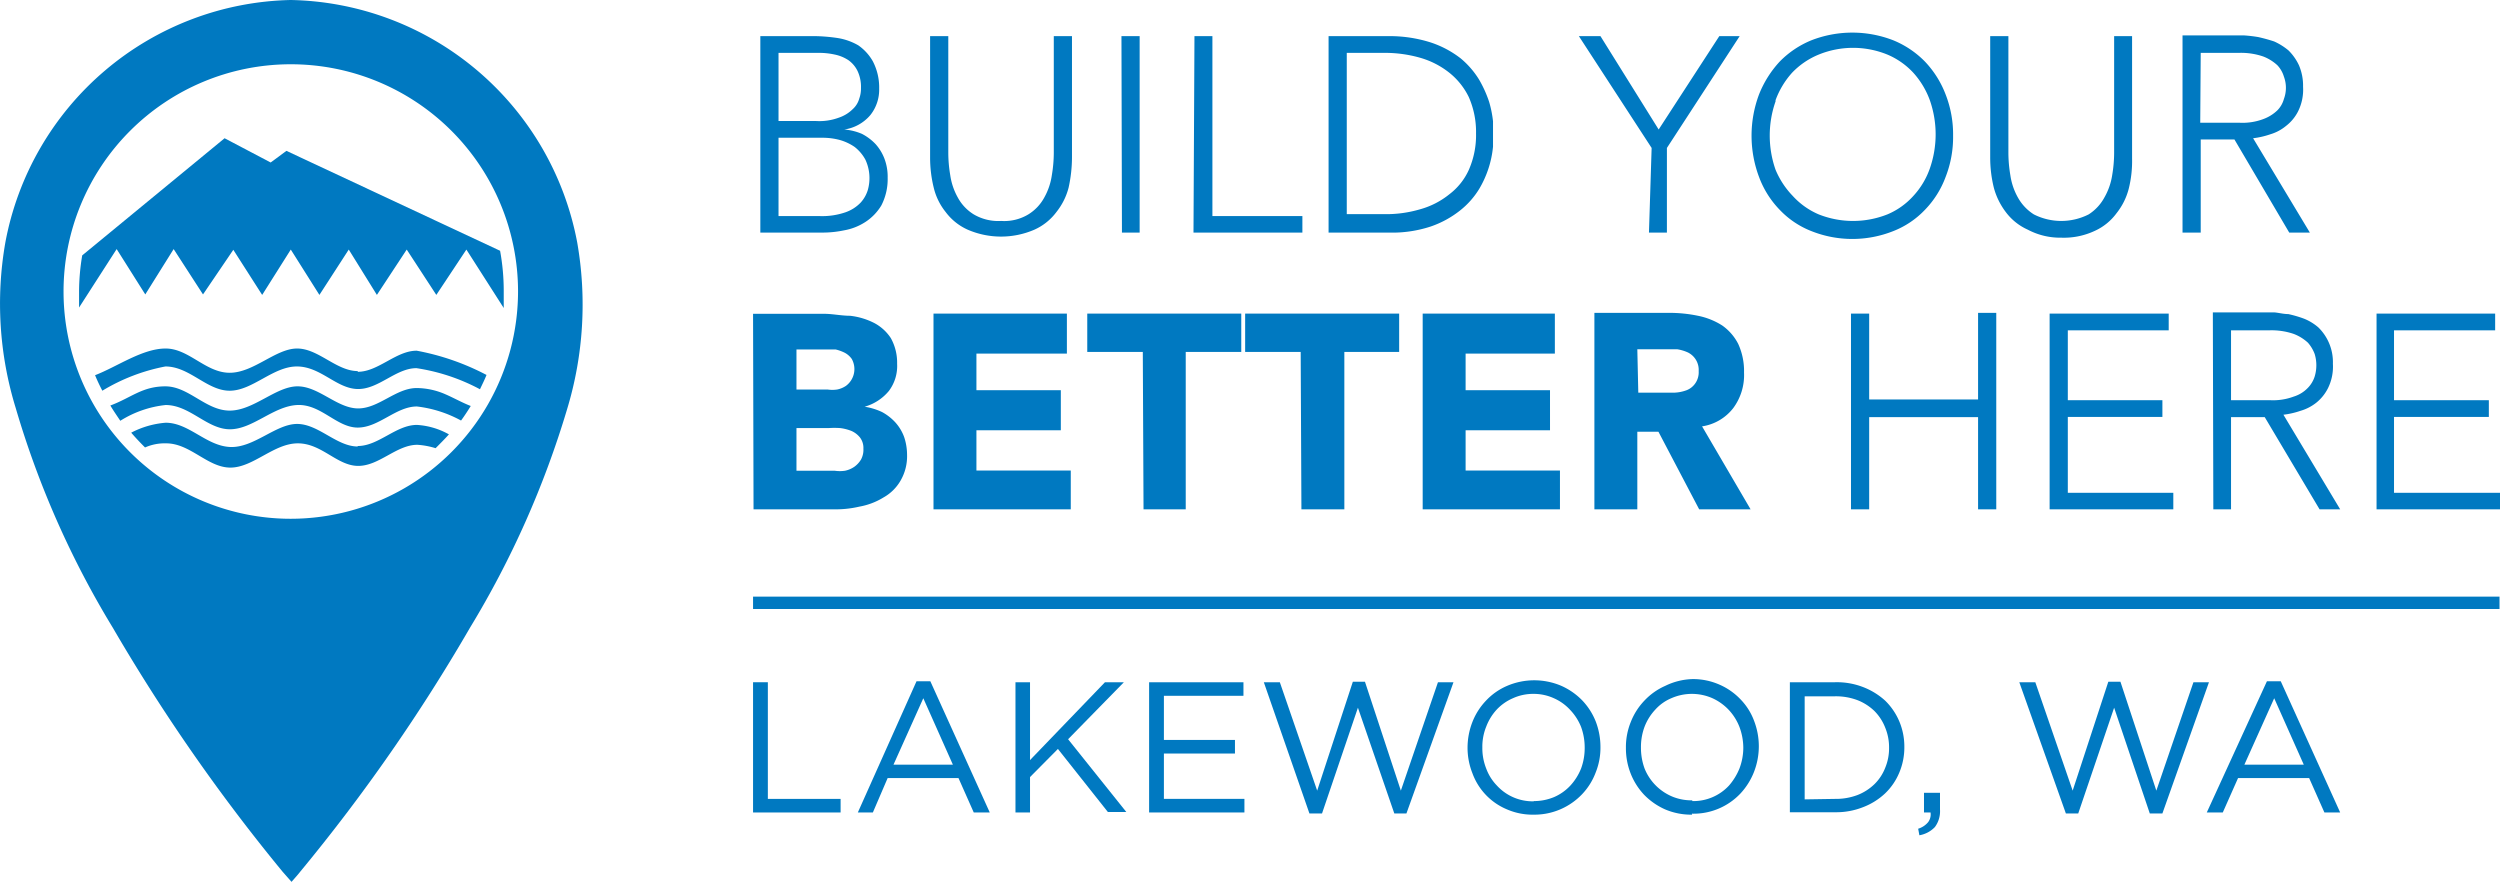<svg id="Layer_1" data-name="Layer 1" xmlns="http://www.w3.org/2000/svg" viewBox="0 0 103.08 36.36"><defs><style>.cls-1{fill:#0079c1;}</style></defs><path class="cls-1" d="M98,21h5.09v-.68H98.72V17.19h3.91V16.5H98.72V13.62h4.17v-.69H98Zm-6.73,0H92v-3.8h1.39L95.65,21h.85L94.16,17.1a3.38,3.38,0,0,0,.7-.16,1.89,1.89,0,0,0,.66-.34A1.81,1.81,0,0,0,96,16a2,2,0,0,0,.2-1,2,2,0,0,0-.6-1.5,2.08,2.08,0,0,0-.59-.36,4.84,4.84,0,0,0-.65-.19c-.21,0-.41-.06-.59-.07H91.25ZM92,13.62h1.59a2.82,2.82,0,0,1,1,.15,1.83,1.83,0,0,1,.58.36,1.5,1.5,0,0,1,.28.47,1.6,1.6,0,0,1,0,.92,1.18,1.18,0,0,1-.28.47,1.35,1.35,0,0,1-.58.36,2.44,2.44,0,0,1-1,.15H92ZM84.52,21h5.1v-.68H85.27V17.19h3.9V16.5h-3.9V13.62h4.16v-.69H84.52Zm-8.19,0h.75v-3.8h4.49V21h.75v-8.1h-.75v3.57H77.08V12.93h-.75ZM67.52,14.4h1.64a1.71,1.71,0,0,1,.44.13.8.8,0,0,1,.45.77.8.8,0,0,1-.15.52.77.77,0,0,1-.35.27,1.64,1.64,0,0,1-.49.1h-1.5ZM65.75,21h1.77V17.8h.87L70.07,21h2.12l-2-3.42a2,2,0,0,0,1.29-.76,2.29,2.29,0,0,0,.44-1.46,2.68,2.68,0,0,0-.24-1.18,2.09,2.09,0,0,0-.66-.76,2.92,2.92,0,0,0-1-.4,5.74,5.74,0,0,0-1.17-.12h-3.1Zm-7.08,0h5.66v-1.6H60.44V17.74h3.48V16.09H60.44V14.58h3.68V12.93H58.67Zm-5,0h1.77V14.51H57.7V12.93H51.35v1.58h2.29Zm-6.51,0H48.9V14.51h2.29V12.93H44.84v1.58h2.29ZM38.5,21h5.66v-1.6H40.27V17.74h3.48V16.09H40.27V14.58H44V12.93H38.5Zm-5.65-3.35h1.33a3.69,3.69,0,0,1,.47,0,1.91,1.91,0,0,1,.47.12.94.94,0,0,1,.35.27.71.71,0,0,1,.14.46.85.85,0,0,1-.1.45,1,1,0,0,1-.28.3,1.06,1.06,0,0,1-.38.16,1.48,1.48,0,0,1-.42,0H32.85Zm0-3.24h1.62a1.74,1.74,0,0,1,.38.14.84.84,0,0,1,.28.25.86.86,0,0,1-.24,1.11,1,1,0,0,1-.36.15,1.34,1.34,0,0,1-.4,0H32.85ZM31.08,21h3.29a4.28,4.28,0,0,0,1.07-.11,2.84,2.84,0,0,0,1-.38,1.85,1.85,0,0,0,.7-.69,2,2,0,0,0,.27-1.07,2.33,2.33,0,0,0-.12-.73,1.85,1.85,0,0,0-.36-.6,2.1,2.1,0,0,0-.55-.43,2.61,2.61,0,0,0-.72-.22h0a2,2,0,0,0,1-.65A1.71,1.71,0,0,0,37,15a2.08,2.08,0,0,0-.26-1.06,1.85,1.85,0,0,0-.68-.62,2.9,2.9,0,0,0-1-.3c-.33,0-.67-.07-1-.08h-3Z" transform="translate(-0.01)"/><path class="cls-1" d="M90,9.59h.75V5.75h1.39L94.4,9.59h.85L92.91,5.7a3.38,3.38,0,0,0,.7-.16,1.83,1.83,0,0,0,.66-.35,1.75,1.75,0,0,0,.5-.61,2,2,0,0,0,.2-1,2.14,2.14,0,0,0-.17-.89,2.12,2.12,0,0,0-.43-.61,2.55,2.55,0,0,0-.59-.37c-.21-.07-.43-.13-.65-.18a5.6,5.6,0,0,0-.59-.07H90Zm.75-7.41h1.58a2.82,2.82,0,0,1,1,.15,1.83,1.83,0,0,1,.58.36,1.18,1.18,0,0,1,.27.47,1.32,1.32,0,0,1,0,.92,1.06,1.06,0,0,1-.27.47,1.66,1.66,0,0,1-.58.36,2.44,2.44,0,0,1-1,.15h-1.6Zm-2.83-.69h-.74V6.3a5.62,5.62,0,0,1-.08.92,2.65,2.65,0,0,1-.32.92,1.9,1.9,0,0,1-.65.7,2.5,2.5,0,0,1-2.26,0,1.93,1.93,0,0,1-.66-.7,2.64,2.64,0,0,1-.31-.92,5.62,5.62,0,0,1-.08-.92V1.49h-.75v5a5.16,5.16,0,0,0,.15,1.25,2.89,2.89,0,0,0,.49,1,2.31,2.31,0,0,0,.91.73A2.85,2.85,0,0,0,85,9.8a3,3,0,0,0,1.38-.28,2.28,2.28,0,0,0,.9-.73,2.69,2.69,0,0,0,.5-1,4.7,4.7,0,0,0,.14-1.25ZM73.22,4.13A3.49,3.49,0,0,1,73.9,3,3.19,3.19,0,0,1,75,2.25a3.75,3.75,0,0,1,2.83,0A3.1,3.1,0,0,1,78.9,3a3.45,3.45,0,0,1,.68,1.13,4.26,4.26,0,0,1,0,2.82,3.25,3.25,0,0,1-.68,1.13,3,3,0,0,1-1.07.76,3.84,3.84,0,0,1-2.83,0,3.08,3.08,0,0,1-1.07-.76A3.48,3.48,0,0,1,73.22,7a4.26,4.26,0,0,1,0-2.82m-.68,3.12a3.87,3.87,0,0,0,.85,1.35,3.61,3.61,0,0,0,1.31.88,4.56,4.56,0,0,0,3.37,0,3.61,3.61,0,0,0,1.31-.88,3.87,3.87,0,0,0,.85-1.35,4.51,4.51,0,0,0,.31-1.71,4.53,4.53,0,0,0-.31-1.7,4.06,4.06,0,0,0-.85-1.35,3.88,3.88,0,0,0-1.31-.88,4.66,4.66,0,0,0-3.37,0,3.88,3.88,0,0,0-1.31.88,4.34,4.34,0,0,0-.85,1.35,4.84,4.84,0,0,0,0,3.41M68,9.59h.74V6.1l3-4.61H70.9L68.4,5.34,66,1.49h-.89l3,4.61ZM55.54,2.18h1.54a5.28,5.28,0,0,1,1.48.2A3.46,3.46,0,0,1,59.77,3a2.91,2.91,0,0,1,.8,1,3.56,3.56,0,0,1,.3,1.5,3.55,3.55,0,0,1-.3,1.51,2.61,2.61,0,0,1-.8,1,3.32,3.32,0,0,1-1.21.62,4.94,4.94,0,0,1-1.48.2H55.54Zm-.75,7.41h2.48A5.07,5.07,0,0,0,59,9.34a4.08,4.08,0,0,0,1.21-.66A3.37,3.37,0,0,0,61,7.79a4.19,4.19,0,0,0,.57-1.74V5a4.53,4.53,0,0,0-.16-.8A4.87,4.87,0,0,0,61,3.29a3.55,3.55,0,0,0-.76-.88A4.11,4.11,0,0,0,59,1.75a5.58,5.58,0,0,0-1.77-.26H54.79Zm-5.57,0h4.49V8.91H50V1.49h-.74Zm-2.95,0H47V1.49h-.75Zm-2.06-8.1h-.75V6.3a5.62,5.62,0,0,1-.08.92,2.64,2.64,0,0,1-.31.92,1.85,1.85,0,0,1-.66.7,1.92,1.92,0,0,1-1.12.27,2,2,0,0,1-1.13-.27,1.85,1.85,0,0,1-.66-.7,2.64,2.64,0,0,1-.31-.92,5.62,5.62,0,0,1-.08-.92V1.49h-.75v5a5.16,5.16,0,0,0,.15,1.25,2.54,2.54,0,0,0,.49,1,2.31,2.31,0,0,0,.91.73,3.46,3.46,0,0,0,2.75,0,2.31,2.31,0,0,0,.91-.73,2.69,2.69,0,0,0,.5-1,5.84,5.84,0,0,0,.14-1.25ZM32.11,5.68h1.82a2.74,2.74,0,0,1,.7.09,2.07,2.07,0,0,1,.62.29,1.69,1.69,0,0,1,.44.52,1.8,1.8,0,0,1,.1,1.26,1.36,1.36,0,0,1-.29.51,1.58,1.58,0,0,1-.62.4,2.94,2.94,0,0,1-1.06.16H32.11Zm0-3.5h1.65a3,3,0,0,1,.67.07,1.62,1.62,0,0,1,.56.23,1.18,1.18,0,0,1,.38.45,1.54,1.54,0,0,1,.14.7,1.21,1.21,0,0,1-.07.43.91.91,0,0,1-.27.44,1.47,1.47,0,0,1-.57.35,2.31,2.31,0,0,1-.94.14H32.11Zm-.75,7.41h2.56a4.31,4.31,0,0,0,.88-.09,2.37,2.37,0,0,0,.88-.34,2.11,2.11,0,0,0,.67-.69,2.36,2.36,0,0,0,.26-1.14,2.1,2.1,0,0,0-.13-.78,1.92,1.92,0,0,0-.37-.61,2.11,2.11,0,0,0-.56-.42,2.3,2.3,0,0,0-.73-.18h0a1.73,1.73,0,0,0,1.08-.6,1.68,1.68,0,0,0,.36-1.08A2.34,2.34,0,0,0,36,2.53a2,2,0,0,0-.6-.66,2.48,2.48,0,0,0-.84-.3,7,7,0,0,0-.92-.08H31.36Z" transform="translate(-0.01)"/><path class="cls-1" d="M17.19,16c-.86,0-1.58.86-2.44.84s-1.62-.93-2.5-.91-1.79,1-2.77,1-1.69-1-2.65-1-1.41.47-2.27.79c.13.22.27.42.41.63a4.36,4.36,0,0,1,1.87-.65c1,0,1.71,1,2.65,1s1.79-.95,2.77-1,1.63.93,2.5.93,1.58-.87,2.44-.87a5,5,0,0,1,1.82.58c.14-.19.27-.39.4-.6-.36-.14-.69-.33-1.06-.49A3,3,0,0,0,17.19,16" transform="translate(-0.01)"/><path class="cls-1" d="M14.76,15.3c-.88,0-1.62-.93-2.5-.93s-1.79,1-2.78,1-1.68-1-2.64-1-2,.75-2.91,1.1c.09.22.19.43.3.64a7.84,7.84,0,0,1,2.6-1c1,0,1.71,1,2.65,1s1.79-1,2.77-1,1.63.91,2.5.93,1.58-.86,2.43-.86a8.09,8.09,0,0,1,2.62.87c.09-.19.19-.39.27-.59a10.16,10.16,0,0,0-2.88-1c-.85,0-1.58.87-2.43.87" transform="translate(-0.01)"/><path class="cls-1" d="M14.76,18.41c-.87,0-1.62-.93-2.5-.93s-1.79,1-2.77.95-1.69-1-2.65-1a3.69,3.69,0,0,0-1.42.41c.18.21.37.41.57.61a2,2,0,0,1,.87-.17c1,0,1.71,1,2.65,1s1.79-1,2.78-1,1.62.93,2.49.93,1.58-.87,2.44-.87a3.2,3.2,0,0,1,.75.14c.19-.19.38-.38.55-.57a3.06,3.06,0,0,0-1.32-.39c-.86,0-1.58.87-2.44.87" transform="translate(-0.01)"/><path class="cls-1" d="M11.17,6.7l-1.9-1L3.4,10.53A9.12,9.12,0,0,0,3.27,12v.68l1.55-2.41L6,12.14l1.17-1.87,1.21,1.87L9.63,10.3l1.19,1.86L12,10.29l1.18,1.87,1.21-1.87,1.16,1.87,1.23-1.87L18,12.16l1.24-1.87,1.54,2.41V12a9.23,9.23,0,0,0-.15-1.66L11.82,6.22Z" transform="translate(-0.01)"/><path class="cls-1" d="M12,21.39A9.37,9.37,0,1,1,21.37,12,9.38,9.38,0,0,1,12,21.39M23.81,10A12.26,12.26,0,0,0,12,0,12.24,12.24,0,0,0,.23,10a14.63,14.63,0,0,0,.43,6.83,37.93,37.93,0,0,0,4,9.05,76,76,0,0,0,7,10.06l.37.42c.15-.17.26-.29.36-.42a74.11,74.11,0,0,0,7-10.06,38.57,38.57,0,0,0,4-9A14.84,14.84,0,0,0,23.81,10" transform="translate(-0.01)"/><rect class="cls-1" x="31.05" y="24.6" width="72.01" height="0.51"/><path class="cls-1" d="M31.06,28.13h.61v4.81h3v.56H31.06Z" transform="translate(-0.01)"/><path class="cls-1" d="M37.8,28.09h.57l2.45,5.41h-.66l-.63-1.42H36.61L36,33.5h-.62Zm1.5,3.44-1.22-2.74-1.23,2.74Z" transform="translate(-0.01)"/><path class="cls-1" d="M41.88,28.13h.6v3.21l3.09-3.21h.78l-2.3,2.35,2.4,3h-.76l-2.06-2.6-1.15,1.16V33.5h-.6Z" transform="translate(-0.01)"/><path class="cls-1" d="M47.39,28.13h3.89v.56H48v1.82h2.93v.56H48v1.87h3.32v.56H47.39Z" transform="translate(-0.01)"/><path class="cls-1" d="M52.12,28.13h.66l1.54,4.47,1.47-4.49h.5l1.48,4.49,1.53-4.47h.64L58,33.54H57.5L56,29.18l-1.48,4.36H54Z" transform="translate(-0.01)"/><path class="cls-1" d="M63.25,33.59a2.65,2.65,0,0,1-1.11-.22,2.56,2.56,0,0,1-1.42-1.49,2.84,2.84,0,0,1-.2-1.05v0a2.93,2.93,0,0,1,.2-1.06,2.7,2.7,0,0,1,.56-.88,2.58,2.58,0,0,1,.87-.61,2.84,2.84,0,0,1,2.24,0,2.77,2.77,0,0,1,.86.6,2.7,2.7,0,0,1,.56.88A2.93,2.93,0,0,1,66,30.8s0,0,0,0a2.74,2.74,0,0,1-.2,1.06,2.64,2.64,0,0,1-.56.89,2.73,2.73,0,0,1-.87.61A2.7,2.7,0,0,1,63.25,33.59Zm0-.56a2.15,2.15,0,0,0,.85-.17,2,2,0,0,0,.66-.47,2.3,2.3,0,0,0,.44-.7,2.43,2.43,0,0,0,.15-.86v0a2.47,2.47,0,0,0-.15-.86,2.21,2.21,0,0,0-.45-.7,2,2,0,0,0-.67-.48,2,2,0,0,0-.85-.18,2,2,0,0,0-.84.18,2,2,0,0,0-.67.47,2.17,2.17,0,0,0-.43.7,2.2,2.2,0,0,0-.16.86h0a2.28,2.28,0,0,0,.16.87,2,2,0,0,0,.44.7,2,2,0,0,0,1.52.65Z" transform="translate(-0.01)"/><path class="cls-1" d="M69.78,33.59a2.73,2.73,0,0,1-1.12-.22,2.77,2.77,0,0,1-.86-.6,2.74,2.74,0,0,1-.56-.89,2.84,2.84,0,0,1-.19-1.05v0a2.74,2.74,0,0,1,.2-1.06,2.7,2.7,0,0,1,.56-.88,2.64,2.64,0,0,1,.86-.61A2.73,2.73,0,0,1,69.79,28a2.7,2.7,0,0,1,1.12.23,2.66,2.66,0,0,1,.86.6,2.54,2.54,0,0,1,.56.88,2.93,2.93,0,0,1,.2,1.06h0a2.93,2.93,0,0,1-.2,1.06,2.8,2.8,0,0,1-.56.89,2.66,2.66,0,0,1-2,.83Zm0-.56a2,2,0,0,0,1.52-.64,2.49,2.49,0,0,0,.43-.7,2.43,2.43,0,0,0,.16-.86v0a2.48,2.48,0,0,0-.16-.86,2.19,2.19,0,0,0-.44-.7,2.16,2.16,0,0,0-.67-.48,2.1,2.1,0,0,0-1.7,0,1.85,1.85,0,0,0-.66.47,2.19,2.19,0,0,0-.44.7,2.39,2.39,0,0,0-.15.86h0a2.49,2.49,0,0,0,.15.87A2.11,2.11,0,0,0,69,32.86,2.1,2.1,0,0,0,69.79,33Z" transform="translate(-0.01)"/><path class="cls-1" d="M73.81,28.13h1.86a3,3,0,0,1,1.16.2,2.9,2.9,0,0,1,.91.56,2.62,2.62,0,0,1,.58.85,2.67,2.67,0,0,1,.21,1.06h0a2.67,2.67,0,0,1-.21,1.06,2.52,2.52,0,0,1-.58.85,2.75,2.75,0,0,1-.91.57,3,3,0,0,1-1.16.21H73.81Zm1.86,4.81a2.52,2.52,0,0,0,.93-.16,2.11,2.11,0,0,0,.7-.45,1.91,1.91,0,0,0,.44-.67,2.08,2.08,0,0,0,.16-.83v0a2.12,2.12,0,0,0-.16-.83,2,2,0,0,0-.44-.68,2.11,2.11,0,0,0-.7-.45,2.52,2.52,0,0,0-.93-.16H74.42v4.25Z" transform="translate(-0.01)"/><path class="cls-1" d="M79.1,34.17a.86.86,0,0,0,.41-.27.53.53,0,0,0,.1-.4h-.27v-.81H80v.69a1.09,1.09,0,0,1-.21.72,1.15,1.15,0,0,1-.64.34Z" transform="translate(-0.01)"/><path class="cls-1" d="M83.27,28.13h.66l1.54,4.47,1.47-4.49h.5l1.48,4.49,1.53-4.47h.64l-1.92,5.41h-.52l-1.47-4.36L85.7,33.54h-.51Z" transform="translate(-0.01)"/><path class="cls-1" d="M93.48,28.09h.57L96.5,33.5h-.65l-.63-1.42H92.29l-.63,1.42H91ZM95,31.53l-1.22-2.74-1.23,2.74Z" transform="translate(-0.01)"/></svg>